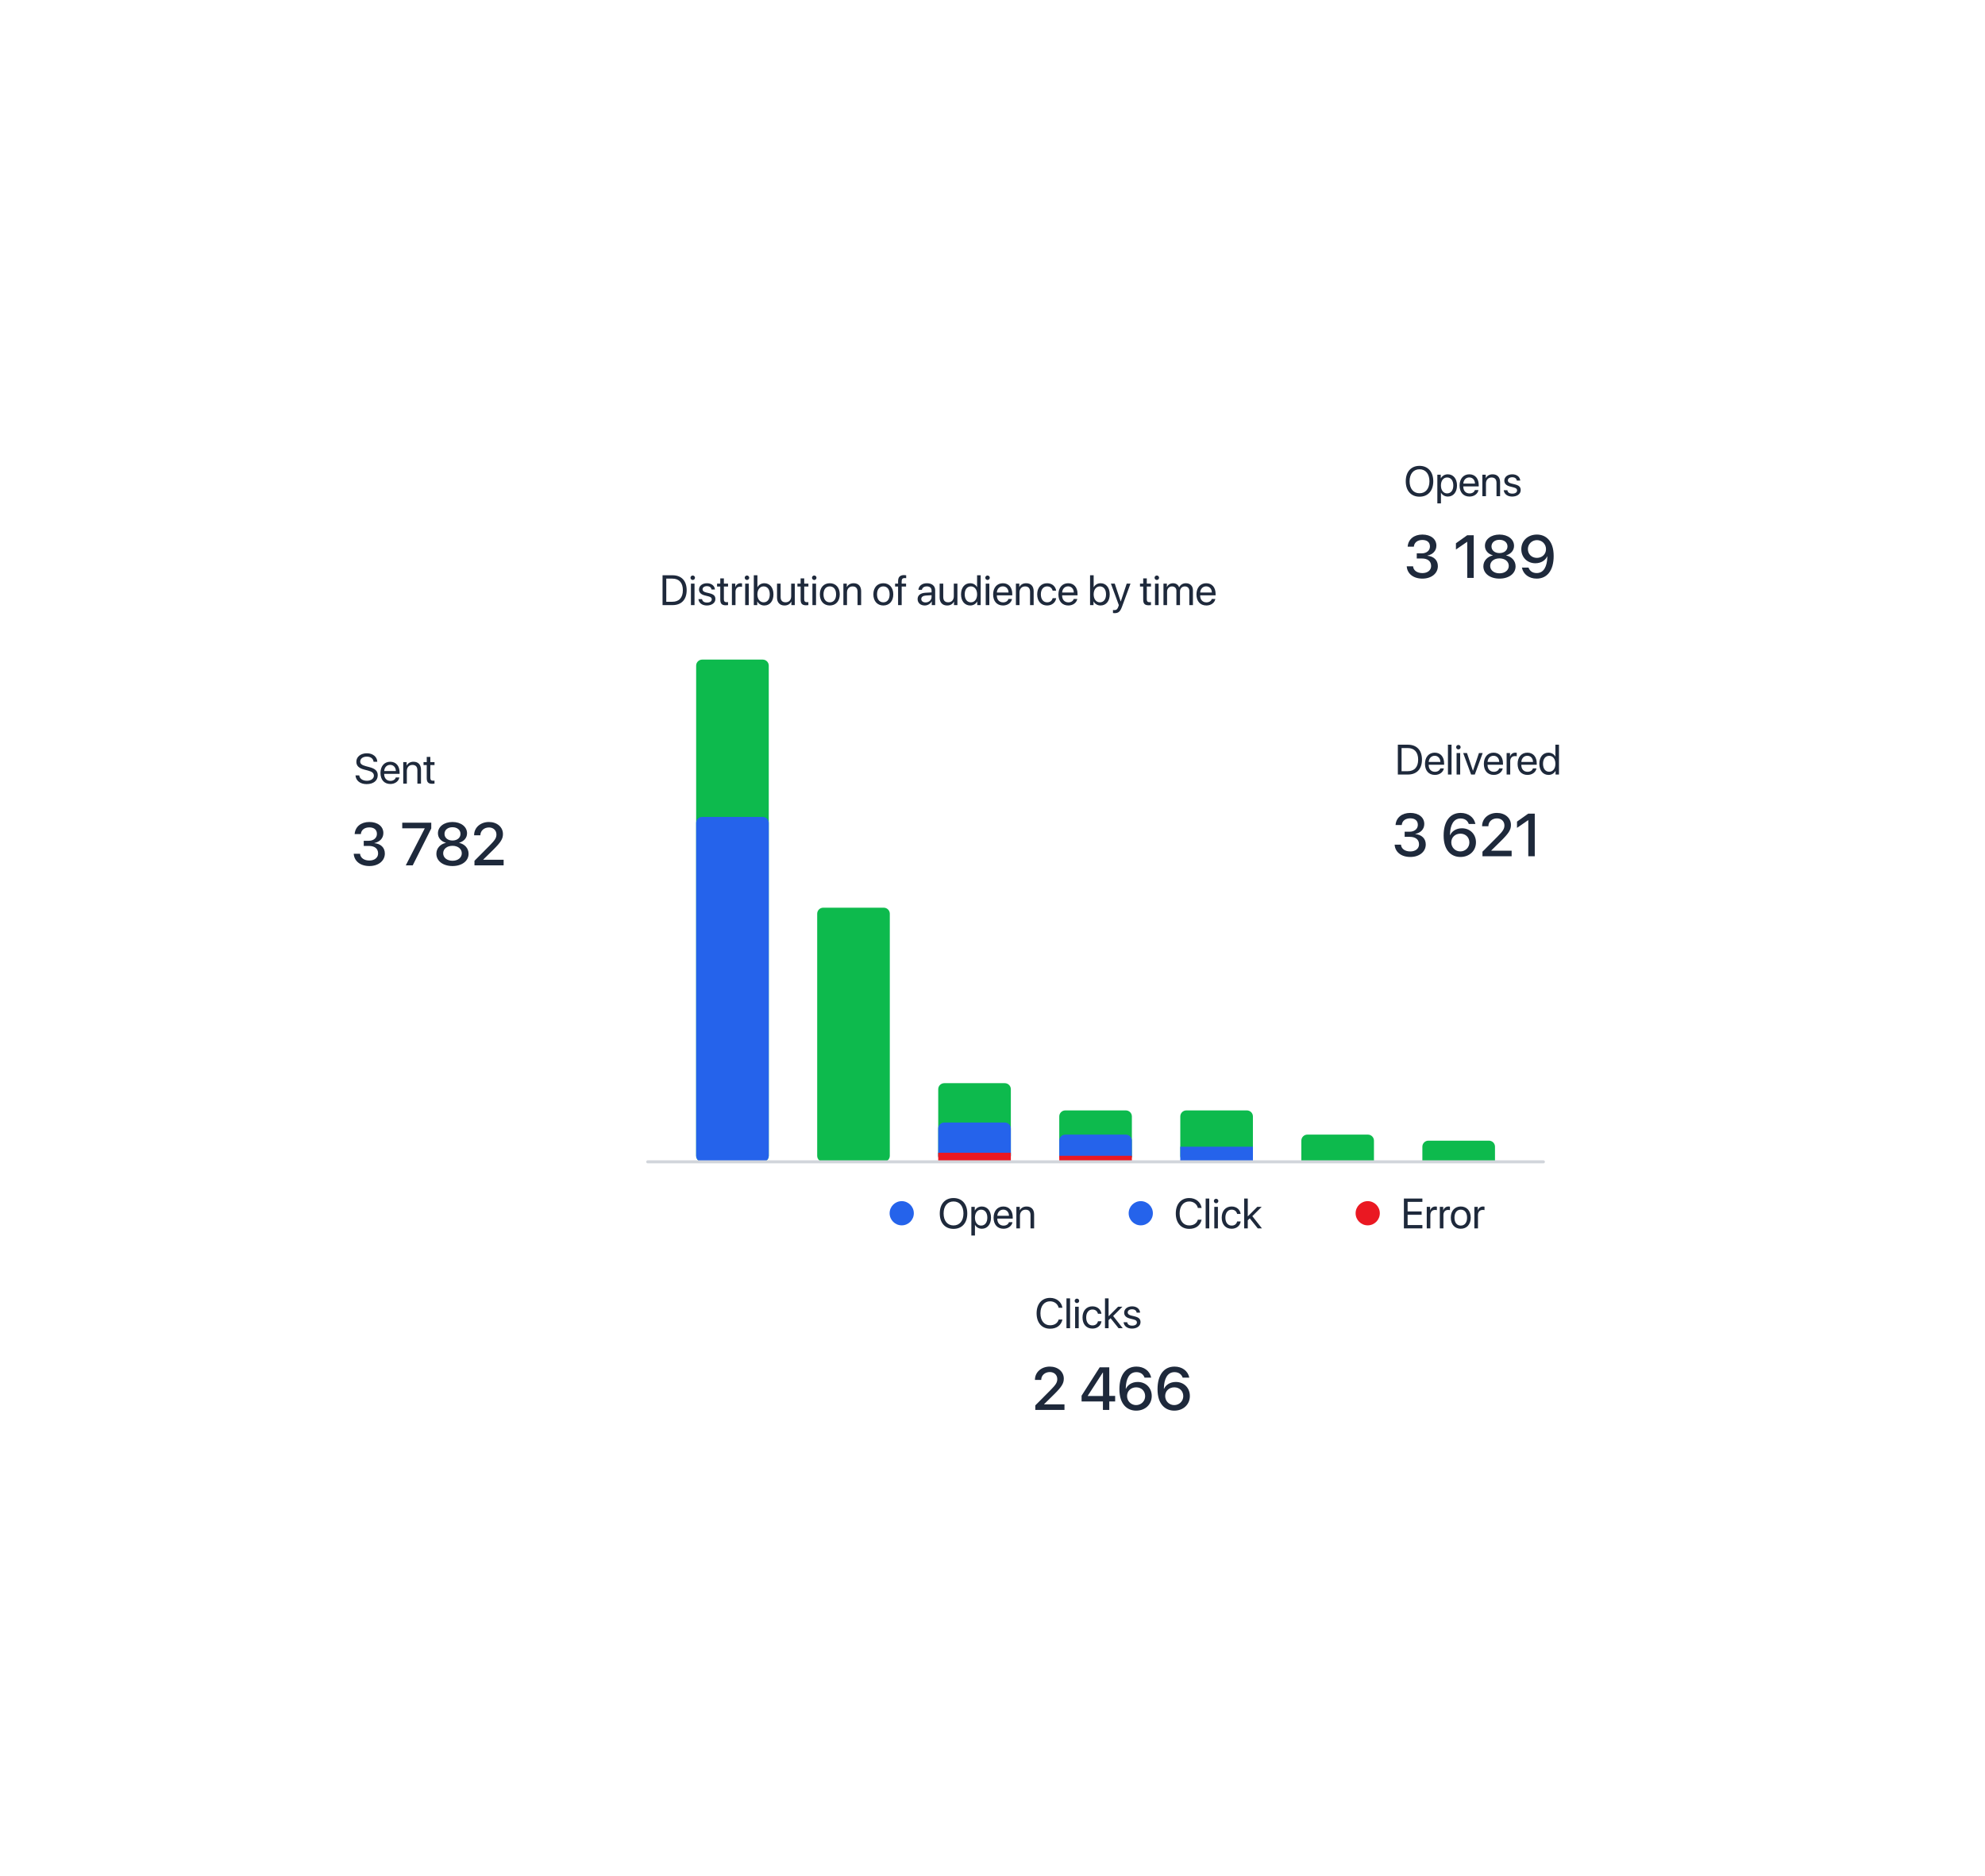 <svg width="656" height="620" viewBox="0 0 656 620" fill="none" xmlns="http://www.w3.org/2000/svg">
<g filter="url(#filter0_d_7852_28922)">
<path d="M190 186C190 174.954 198.954 166 210 166H515C526.046 166 535 174.954 535 186V412C535 423.046 526.046 432 515 432H210C198.954 432 190 423.046 190 412V186Z" fill="white"/>
</g>
<path d="M230.062 220.008C230.062 218.904 230.958 218.008 232.062 218.008H252.062C253.167 218.008 254.062 218.904 254.062 220.008V382.008C254.062 383.113 253.167 384.008 252.062 384.008H232.062C230.958 384.008 230.062 383.113 230.062 382.008V220.008Z" fill="#0DBA4D"/>
<path d="M230.062 272.008C230.062 270.904 230.958 270.008 232.062 270.008H252.062C253.167 270.008 254.062 270.904 254.062 272.008V382.008C254.062 383.113 253.167 384.008 252.062 384.008H232.062C230.958 384.008 230.062 383.113 230.062 382.008V272.008Z" fill="#2563EB"/>
<path d="M270.062 302.008C270.062 300.904 270.958 300.008 272.062 300.008H292.062C293.167 300.008 294.062 300.904 294.062 302.008V382.008C294.062 383.113 293.167 384.008 292.062 384.008H272.062C270.958 384.008 270.062 383.113 270.062 382.008V302.008Z" fill="#0DBA4D"/>
<path d="M310.062 360.008C310.062 358.904 310.958 358.008 312.062 358.008H332.062C333.167 358.008 334.062 358.904 334.062 360.008V382.008C334.062 383.113 333.167 384.008 332.062 384.008H312.062C310.958 384.008 310.062 383.113 310.062 382.008V360.008Z" fill="#0DBA4D"/>
<path d="M310.062 373.008C310.062 371.904 310.958 371.008 312.062 371.008H332.062C333.167 371.008 334.062 371.904 334.062 373.008V382.008C334.062 383.113 333.167 384.008 332.062 384.008H312.062C310.958 384.008 310.062 383.113 310.062 382.008V373.008Z" fill="#2563EB"/>
<path d="M310.062 381.008H334.062V384.008H310.062V381.008Z" fill="#EA1822"/>
<path d="M350.062 369.008C350.062 367.904 350.958 367.008 352.062 367.008H372.062C373.167 367.008 374.062 367.904 374.062 369.008V382.008C374.062 383.113 373.167 384.008 372.062 384.008H352.062C350.958 384.008 350.062 383.113 350.062 382.008V369.008Z" fill="#0DBA4D"/>
<path d="M350.062 377.008C350.062 375.904 350.958 375.008 352.062 375.008H372.062C373.167 375.008 374.062 375.904 374.062 377.008V382.008C374.062 383.113 373.167 384.008 372.062 384.008H352.062C350.958 384.008 350.062 383.113 350.062 382.008V377.008Z" fill="#2563EB"/>
<path d="M350.062 384.008H374.062V382.008H350.062V384.008Z" fill="#EA1822"/>
<path d="M390.062 369.008C390.062 367.904 390.958 367.008 392.062 367.008H412.062C413.167 367.008 414.062 367.904 414.062 369.008V382.008C414.062 383.113 413.167 384.008 412.062 384.008H392.062C390.958 384.008 390.062 383.113 390.062 382.008V369.008Z" fill="#0DBA4D"/>
<path d="M390.062 379.008H414.062V384.008H390.062V379.008Z" fill="#2563EB"/>
<path d="M430.062 377.008C430.062 375.904 430.958 375.008 432.062 375.008H452.062C453.167 375.008 454.062 375.904 454.062 377.008V384.008H430.062V377.008Z" fill="#0DBA4D"/>
<path d="M470.062 379.008C470.062 377.904 470.958 377.008 472.062 377.008H492.062C493.167 377.008 494.062 377.904 494.062 379.008V384.008H470.062V379.008Z" fill="#0DBA4D"/>
<path fill-rule="evenodd" clip-rule="evenodd" d="M213.562 384.008C213.562 383.732 213.786 383.508 214.062 383.508H510.062C510.339 383.508 510.562 383.732 510.562 384.008C510.562 384.284 510.339 384.508 510.062 384.508H214.062C213.786 384.508 213.562 384.284 213.562 384.008Z" fill="#D1D5DB"/>
<path d="M218.957 190.136H222.272C225.198 190.136 226.928 191.961 226.928 195.064C226.928 198.175 225.205 200 222.272 200H218.957V190.136ZM220.188 191.243V198.893H222.19C224.426 198.893 225.67 197.525 225.67 195.078C225.67 192.61 224.433 191.243 222.19 191.243H220.188ZM228.336 200V192.891H229.525V200H228.336ZM228.931 191.694C228.527 191.694 228.192 191.359 228.192 190.956C228.192 190.546 228.527 190.218 228.931 190.218C229.341 190.218 229.676 190.546 229.676 190.956C229.676 191.359 229.341 191.694 228.931 191.694ZM231.009 194.853C231.009 193.636 232.096 192.768 233.661 192.768C235.131 192.768 236.211 193.643 236.266 194.846H235.131C235.049 194.162 234.495 193.738 233.62 193.738C232.752 193.738 232.178 194.169 232.178 194.791C232.178 195.283 232.554 195.611 233.36 195.816L234.461 196.083C235.896 196.445 236.416 196.965 236.416 198.011C236.416 199.248 235.247 200.123 233.586 200.123C232.027 200.123 230.94 199.275 230.817 198.018H232.007C232.137 198.756 232.697 199.152 233.661 199.152C234.625 199.152 235.22 198.742 235.22 198.1C235.22 197.594 234.926 197.32 234.126 197.108L232.875 196.787C231.624 196.466 231.009 195.823 231.009 194.853ZM238.036 191.175H239.226V192.891H240.606V193.868H239.226V198.093C239.226 198.742 239.499 199.036 240.107 199.036C240.244 199.036 240.518 199.016 240.6 199.002V200C240.456 200.034 240.128 200.055 239.848 200.055C238.542 200.055 238.036 199.521 238.036 198.154V193.868H236.977V192.891H238.036V191.175ZM241.878 200V192.891H242.999V194.053H243.026C243.259 193.267 243.915 192.768 244.749 192.768C244.954 192.768 245.132 192.802 245.228 192.815V193.971C245.132 193.937 244.879 193.902 244.592 193.902C243.669 193.902 243.067 194.565 243.067 195.57V200H241.878ZM246.26 200V192.891H247.449V200H246.26ZM246.854 191.694C246.451 191.694 246.116 191.359 246.116 190.956C246.116 190.546 246.451 190.218 246.854 190.218C247.265 190.218 247.6 190.546 247.6 190.956C247.6 191.359 247.265 191.694 246.854 191.694ZM252.59 200.123C251.551 200.123 250.737 199.617 250.279 198.797H250.252V200H249.117V190.136H250.307V194.08H250.334C250.778 193.267 251.605 192.768 252.61 192.768C254.401 192.768 255.611 194.217 255.611 196.445C255.611 198.681 254.408 200.123 252.59 200.123ZM252.357 193.813C251.154 193.813 250.3 194.866 250.3 196.445C250.3 198.031 251.154 199.077 252.357 199.077C253.615 199.077 254.395 198.072 254.395 196.445C254.395 194.832 253.615 193.813 252.357 193.813ZM262.659 192.891V200H261.531V198.845H261.504C261.08 199.665 260.342 200.123 259.248 200.123C257.696 200.123 256.787 199.118 256.787 197.505V192.891H257.977V197.293C257.977 198.448 258.517 199.07 259.617 199.07C260.772 199.07 261.47 198.277 261.47 197.067V192.891H262.659ZM264.587 191.175H265.776V192.891H267.157V193.868H265.776V198.093C265.776 198.742 266.05 199.036 266.658 199.036C266.795 199.036 267.068 199.016 267.15 199.002V200C267.007 200.034 266.679 200.055 266.398 200.055C265.093 200.055 264.587 199.521 264.587 198.154V193.868H263.527V192.891H264.587V191.175ZM268.49 200V192.891H269.68V200H268.49ZM269.085 191.694C268.682 191.694 268.347 191.359 268.347 190.956C268.347 190.546 268.682 190.218 269.085 190.218C269.495 190.218 269.83 190.546 269.83 190.956C269.83 191.359 269.495 191.694 269.085 191.694ZM274.232 200.123C272.264 200.123 270.938 198.708 270.938 196.445C270.938 194.176 272.264 192.768 274.232 192.768C276.194 192.768 277.521 194.176 277.521 196.445C277.521 198.708 276.194 200.123 274.232 200.123ZM274.232 199.077C275.49 199.077 276.311 198.12 276.311 196.445C276.311 194.771 275.49 193.813 274.232 193.813C272.975 193.813 272.147 194.771 272.147 196.445C272.147 198.12 272.975 199.077 274.232 199.077ZM278.724 200V192.891H279.845V194.025H279.872C280.269 193.26 281.027 192.768 282.128 192.768C283.687 192.768 284.589 193.772 284.589 195.386V200H283.399V195.598C283.399 194.449 282.859 193.82 281.766 193.82C280.645 193.82 279.913 194.613 279.913 195.816V200H278.724ZM291.924 200.123C289.955 200.123 288.629 198.708 288.629 196.445C288.629 194.176 289.955 192.768 291.924 192.768C293.886 192.768 295.212 194.176 295.212 196.445C295.212 198.708 293.886 200.123 291.924 200.123ZM291.924 199.077C293.182 199.077 294.002 198.12 294.002 196.445C294.002 194.771 293.182 193.813 291.924 193.813C290.666 193.813 289.839 194.771 289.839 196.445C289.839 198.12 290.666 199.077 291.924 199.077ZM296.798 200V193.868H295.807V192.891H296.798V192.098C296.798 190.73 297.434 190.081 298.746 190.081C299.013 190.081 299.3 190.108 299.471 190.136V191.1C299.327 191.079 299.129 191.059 298.931 191.059C298.288 191.059 297.98 191.4 297.98 192.104V192.891H299.437V193.868H297.987V200H296.798ZM305.883 199.111C307.004 199.111 307.865 198.325 307.865 197.3V196.719L305.965 196.835C305.008 196.896 304.461 197.32 304.461 197.99C304.461 198.667 305.028 199.111 305.883 199.111ZM305.616 200.123C304.201 200.123 303.251 199.269 303.251 197.99C303.251 196.773 304.188 196.008 305.828 195.912L307.865 195.796V195.201C307.865 194.333 307.291 193.813 306.307 193.813C305.391 193.813 304.816 194.244 304.666 194.941H303.518C303.6 193.711 304.652 192.768 306.334 192.768C308.002 192.768 309.055 193.67 309.055 195.085V200H307.927V198.776H307.899C307.476 199.59 306.573 200.123 305.616 200.123ZM316.403 192.891V200H315.275V198.845H315.248C314.824 199.665 314.086 200.123 312.992 200.123C311.44 200.123 310.531 199.118 310.531 197.505V192.891H311.721V197.293C311.721 198.448 312.261 199.07 313.361 199.07C314.517 199.07 315.214 198.277 315.214 197.067V192.891H316.403ZM320.642 200.123C318.83 200.123 317.6 198.674 317.6 196.445C317.6 194.217 318.823 192.768 320.614 192.768C321.633 192.768 322.453 193.267 322.877 194.046H322.904V190.136H324.094V200H322.959V198.797H322.938C322.48 199.617 321.667 200.123 320.642 200.123ZM320.867 193.813C319.609 193.813 318.816 194.839 318.816 196.445C318.816 198.059 319.609 199.077 320.867 199.077C322.091 199.077 322.911 198.038 322.911 196.445C322.911 194.859 322.091 193.813 320.867 193.813ZM325.762 200V192.891H326.951V200H325.762ZM326.356 191.694C325.953 191.694 325.618 191.359 325.618 190.956C325.618 190.546 325.953 190.218 326.356 190.218C326.767 190.218 327.102 190.546 327.102 190.956C327.102 191.359 326.767 191.694 326.356 191.694ZM331.408 193.8C330.294 193.8 329.515 194.654 329.439 195.837H333.302C333.274 194.647 332.529 193.8 331.408 193.8ZM333.274 197.963H334.443C334.238 199.207 333.035 200.123 331.483 200.123C329.446 200.123 328.209 198.708 328.209 196.473C328.209 194.265 329.467 192.768 331.429 192.768C333.35 192.768 334.532 194.162 334.532 196.315V196.767H329.433V196.835C329.433 198.195 330.232 199.091 331.511 199.091C332.413 199.091 333.076 198.633 333.274 197.963ZM335.735 200V192.891H336.856V194.025H336.884C337.28 193.26 338.039 192.768 339.14 192.768C340.698 192.768 341.601 193.772 341.601 195.386V200H340.411V195.598C340.411 194.449 339.871 193.82 338.777 193.82C337.656 193.82 336.925 194.613 336.925 195.816V200H335.735ZM349.024 195.222H347.862C347.691 194.449 347.09 193.813 346.044 193.813C344.813 193.813 343.979 194.832 343.979 196.445C343.979 198.1 344.827 199.077 346.058 199.077C347.028 199.077 347.664 198.564 347.869 197.71H349.038C348.854 199.125 347.664 200.123 346.051 200.123C344.082 200.123 342.77 198.735 342.77 196.445C342.77 194.203 344.075 192.768 346.037 192.768C347.814 192.768 348.874 193.943 349.024 195.222ZM352.982 193.8C351.868 193.8 351.089 194.654 351.014 195.837H354.876C354.849 194.647 354.104 193.8 352.982 193.8ZM354.849 197.963H356.018C355.812 199.207 354.609 200.123 353.058 200.123C351.021 200.123 349.783 198.708 349.783 196.473C349.783 194.265 351.041 192.768 353.003 192.768C354.924 192.768 356.106 194.162 356.106 196.315V196.767H351.007V196.835C351.007 198.195 351.807 199.091 353.085 199.091C353.987 199.091 354.65 198.633 354.849 197.963ZM363.715 200.123C362.676 200.123 361.862 199.617 361.404 198.797H361.377V200H360.242V190.136H361.432V194.08H361.459C361.903 193.267 362.73 192.768 363.735 192.768C365.526 192.768 366.736 194.217 366.736 196.445C366.736 198.681 365.533 200.123 363.715 200.123ZM363.482 193.813C362.279 193.813 361.425 194.866 361.425 196.445C361.425 198.031 362.279 199.077 363.482 199.077C364.74 199.077 365.52 198.072 365.52 196.445C365.52 194.832 364.74 193.813 363.482 193.813ZM368.329 202.659C368.186 202.659 367.946 202.646 367.816 202.618V201.62C367.946 201.647 368.131 201.654 368.281 201.654C368.944 201.654 369.313 201.333 369.587 200.506L369.751 200.007L367.126 192.891H368.397L370.366 198.811H370.387L372.355 192.891H373.606L370.811 200.499C370.202 202.16 369.614 202.659 368.329 202.659ZM377.804 191.175H378.993V192.891H380.374V193.868H378.993V198.093C378.993 198.742 379.267 199.036 379.875 199.036C380.012 199.036 380.285 199.016 380.367 199.002V200C380.224 200.034 379.896 200.055 379.615 200.055C378.31 200.055 377.804 199.521 377.804 198.154V193.868H376.744V192.891H377.804V191.175ZM381.707 200V192.891H382.896V200H381.707ZM382.302 191.694C381.898 191.694 381.563 191.359 381.563 190.956C381.563 190.546 381.898 190.218 382.302 190.218C382.712 190.218 383.047 190.546 383.047 190.956C383.047 191.359 382.712 191.694 382.302 191.694ZM384.503 200V192.891H385.624V194.025H385.651C385.986 193.273 386.711 192.768 387.668 192.768C388.639 192.768 389.356 193.26 389.664 194.121H389.691C390.088 193.273 390.922 192.768 391.92 192.768C393.328 192.768 394.237 193.684 394.237 195.092V200H393.048V195.365C393.048 194.395 392.508 193.82 391.571 193.82C390.628 193.82 389.965 194.518 389.965 195.481V200H388.775V195.235C388.775 194.381 388.201 193.82 387.319 193.82C386.376 193.82 385.692 194.559 385.692 195.543V200H384.503ZM398.605 193.8C397.491 193.8 396.712 194.654 396.637 195.837H400.499C400.472 194.647 399.727 193.8 398.605 193.8ZM400.472 197.963H401.641C401.436 199.207 400.232 200.123 398.681 200.123C396.644 200.123 395.406 198.708 395.406 196.473C395.406 194.265 396.664 192.768 398.626 192.768C400.547 192.768 401.729 194.162 401.729 196.315V196.767H396.63V196.835C396.63 198.195 397.43 199.091 398.708 199.091C399.61 199.091 400.273 198.633 400.472 197.963Z" fill="#1E293B"/>
<g filter="url(#filter1_d_7852_28922)">
<path d="M100 244C100 237.373 105.373 232 112 232H204C210.627 232 216 237.373 216 244V290C216 296.627 210.627 302 204 302H112C105.373 302 100 296.627 100 290V244Z" fill="white"/>
</g>
<path d="M117.485 256.286H118.723C118.839 257.353 119.851 258.057 121.259 258.057C122.592 258.057 123.562 257.353 123.562 256.382C123.562 255.548 122.981 255.035 121.655 254.693L120.391 254.365C118.572 253.9 117.766 253.101 117.766 251.761C117.766 250.12 119.201 248.972 121.252 248.972C123.214 248.972 124.636 250.134 124.69 251.788H123.46C123.351 250.729 122.496 250.079 121.211 250.079C119.933 250.079 119.044 250.742 119.044 251.706C119.044 252.451 119.591 252.896 120.931 253.244L121.963 253.518C124.007 254.03 124.834 254.816 124.834 256.231C124.834 258.036 123.412 259.164 121.143 259.164C119.051 259.164 117.602 258.029 117.485 256.286ZM128.936 252.8C127.821 252.8 127.042 253.654 126.967 254.837H130.829C130.802 253.647 130.057 252.8 128.936 252.8ZM130.802 256.963H131.971C131.766 258.207 130.562 259.123 129.011 259.123C126.974 259.123 125.736 257.708 125.736 255.473C125.736 253.265 126.994 251.768 128.956 251.768C130.877 251.768 132.06 253.162 132.06 255.315V255.767H126.96V255.835C126.96 257.195 127.76 258.091 129.038 258.091C129.94 258.091 130.604 257.633 130.802 256.963ZM133.263 259V251.891H134.384V253.025H134.411C134.808 252.26 135.566 251.768 136.667 251.768C138.226 251.768 139.128 252.772 139.128 254.386V259H137.938V254.598C137.938 253.449 137.398 252.82 136.305 252.82C135.184 252.82 134.452 253.613 134.452 254.816V259H133.263ZM141.028 250.175H142.218V251.891H143.599V252.868H142.218V257.093C142.218 257.742 142.491 258.036 143.1 258.036C143.236 258.036 143.51 258.016 143.592 258.002V259C143.448 259.034 143.12 259.055 142.84 259.055C141.534 259.055 141.028 258.521 141.028 257.154V252.868H139.969V251.891H141.028V250.175Z" fill="#1E293B"/>
<path d="M122.074 286.243C125.062 286.243 127.182 284.524 127.182 282.112V282.092C127.182 280.12 125.795 278.87 123.725 278.684V278.635C125.443 278.274 126.693 277.102 126.693 275.354V275.334C126.693 273.167 124.857 271.682 122.055 271.682C119.301 271.682 117.426 273.235 117.211 275.588L117.201 275.686H119.252L119.262 275.598C119.398 274.29 120.492 273.469 122.055 273.469C123.646 273.469 124.564 274.26 124.564 275.618V275.637C124.564 276.946 123.471 277.893 121.859 277.893H120.209V279.592H121.918C123.803 279.592 124.955 280.481 124.955 282.073V282.092C124.955 283.459 123.793 284.417 122.074 284.417C120.326 284.417 119.145 283.538 119.008 282.288L118.998 282.18H116.898L116.908 282.307C117.104 284.602 119.066 286.243 122.074 286.243Z" fill="#1E293B"/>
<path d="M134.105 286.008H136.4L142.523 273.811V271.917H132.934V273.762H140.365V273.811L134.105 286.008Z" fill="#1E293B"/>
<path d="M149.535 286.243C152.66 286.243 154.857 284.573 154.857 282.19V282.17C154.857 280.393 153.588 278.987 151.752 278.586V278.538C153.324 278.088 154.35 276.917 154.35 275.422V275.403C154.35 273.254 152.338 271.682 149.535 271.682C146.732 271.682 144.73 273.254 144.73 275.403V275.422C144.73 276.917 145.756 278.088 147.328 278.538V278.586C145.492 278.987 144.213 280.393 144.213 282.17V282.19C144.213 284.573 146.42 286.243 149.535 286.243ZM149.535 277.805C147.973 277.805 146.898 276.897 146.898 275.618V275.598C146.898 274.309 147.973 273.411 149.535 273.411C151.098 273.411 152.182 274.309 152.182 275.598V275.618C152.182 276.897 151.107 277.805 149.535 277.805ZM149.535 284.495C147.738 284.495 146.459 283.469 146.459 282.043V282.024C146.459 280.588 147.729 279.553 149.535 279.553C151.342 279.553 152.611 280.588 152.611 282.024V282.043C152.611 283.469 151.332 284.495 149.535 284.495Z" fill="#1E293B"/>
<path d="M156.801 286.008H166.439V284.163H159.73V284.075L162.934 280.93C165.463 278.43 166.215 277.288 166.215 275.676V275.657C166.215 273.381 164.281 271.682 161.576 271.682C158.822 271.682 156.684 273.508 156.684 276.028V276.086H158.754V276.028C158.773 274.602 159.955 273.489 161.605 273.489C163.031 273.489 164.047 274.446 164.057 275.784V275.803C164.057 276.897 163.637 277.639 161.762 279.514L156.801 284.504V286.008Z" fill="#1E293B"/>
<g filter="url(#filter2_d_7852_28922)">
<path d="M444 241C444 234.373 449.373 229 456 229H544C550.627 229 556 234.373 556 241V287C556 293.627 550.627 299 544 299H456C449.373 299 444 293.627 444 287V241Z" fill="white"/>
</g>
<path d="M461.957 246.136H465.272C468.198 246.136 469.928 247.961 469.928 251.064C469.928 254.175 468.205 256 465.272 256H461.957V246.136ZM463.188 247.243V254.893H465.19C467.426 254.893 468.67 253.525 468.67 251.078C468.67 248.61 467.433 247.243 465.19 247.243H463.188ZM474.125 249.8C473.011 249.8 472.231 250.654 472.156 251.837H476.019C475.991 250.647 475.246 249.8 474.125 249.8ZM475.991 253.963H477.16C476.955 255.207 475.752 256.123 474.2 256.123C472.163 256.123 470.926 254.708 470.926 252.473C470.926 250.265 472.184 248.768 474.146 248.768C476.066 248.768 477.249 250.162 477.249 252.315V252.767H472.149V252.835C472.149 254.195 472.949 255.091 474.228 255.091C475.13 255.091 475.793 254.633 475.991 253.963ZM478.514 256V246.136H479.703V256H478.514ZM481.371 256V248.891H482.561V256H481.371ZM481.966 247.694C481.562 247.694 481.228 247.359 481.228 246.956C481.228 246.546 481.562 246.218 481.966 246.218C482.376 246.218 482.711 246.546 482.711 246.956C482.711 247.359 482.376 247.694 481.966 247.694ZM489.998 248.891L487.387 256H486.17L483.552 248.891H484.803L486.765 254.735H486.792L488.761 248.891H489.998ZM493.58 249.8C492.466 249.8 491.687 250.654 491.611 251.837H495.474C495.446 250.647 494.701 249.8 493.58 249.8ZM495.446 253.963H496.615C496.41 255.207 495.207 256.123 493.655 256.123C491.618 256.123 490.381 254.708 490.381 252.473C490.381 250.265 491.639 248.768 493.601 248.768C495.521 248.768 496.704 250.162 496.704 252.315V252.767H491.604V252.835C491.604 254.195 492.404 255.091 493.683 255.091C494.585 255.091 495.248 254.633 495.446 253.963ZM497.907 256V248.891H499.028V250.053H499.056C499.288 249.267 499.944 248.768 500.778 248.768C500.983 248.768 501.161 248.802 501.257 248.815V249.971C501.161 249.937 500.908 249.902 500.621 249.902C499.698 249.902 499.097 250.565 499.097 251.57V256H497.907ZM504.736 249.8C503.622 249.8 502.843 250.654 502.768 251.837H506.63C506.603 250.647 505.857 249.8 504.736 249.8ZM506.603 253.963H507.771C507.566 255.207 506.363 256.123 504.812 256.123C502.774 256.123 501.537 254.708 501.537 252.473C501.537 250.265 502.795 248.768 504.757 248.768C506.678 248.768 507.86 250.162 507.86 252.315V252.767H502.761V252.835C502.761 254.195 503.561 255.091 504.839 255.091C505.741 255.091 506.404 254.633 506.603 253.963ZM511.757 256.123C509.945 256.123 508.715 254.674 508.715 252.445C508.715 250.217 509.938 248.768 511.729 248.768C512.748 248.768 513.568 249.267 513.992 250.046H514.02V246.136H515.209V256H514.074V254.797H514.054C513.596 255.617 512.782 256.123 511.757 256.123ZM511.982 249.813C510.725 249.813 509.932 250.839 509.932 252.445C509.932 254.059 510.725 255.077 511.982 255.077C513.206 255.077 514.026 254.038 514.026 252.445C514.026 250.859 513.206 249.813 511.982 249.813Z" fill="#1E293B"/>
<path d="M466.074 283.243C469.062 283.243 471.182 281.524 471.182 279.112V279.092C471.182 277.12 469.795 275.87 467.725 275.684V275.635C469.443 275.274 470.693 274.102 470.693 272.354V272.334C470.693 270.167 468.857 268.682 466.055 268.682C463.301 268.682 461.426 270.235 461.211 272.588L461.201 272.686H463.252L463.262 272.598C463.398 271.29 464.492 270.469 466.055 270.469C467.646 270.469 468.564 271.26 468.564 272.618V272.637C468.564 273.946 467.471 274.893 465.859 274.893H464.209V276.592H465.918C467.803 276.592 468.955 277.481 468.955 279.073V279.092C468.955 280.459 467.793 281.417 466.074 281.417C464.326 281.417 463.145 280.538 463.008 279.288L462.998 279.18H460.898L460.908 279.307C461.104 281.602 463.066 283.243 466.074 283.243Z" fill="#1E293B"/>
<path d="M482.627 283.243C485.596 283.243 487.773 281.221 487.773 278.409V278.389C487.773 275.723 485.83 273.76 483.135 273.76C481.221 273.76 479.795 274.756 479.238 276.026H479.189C479.189 275.899 479.189 275.772 479.199 275.645C479.287 272.852 480.273 270.518 482.695 270.518C484.043 270.518 484.961 271.182 485.361 272.237L485.391 272.334H487.588L487.559 272.217C487.109 270.118 485.225 268.682 482.715 268.682C479.189 268.682 477.09 271.456 477.09 276.153V276.172C477.09 281.241 479.746 283.243 482.627 283.243ZM479.619 278.418V278.409C479.619 276.739 480.918 275.538 482.627 275.538C484.346 275.538 485.596 276.749 485.596 278.448V278.467C485.596 280.108 484.268 281.407 482.598 281.407C480.928 281.407 479.619 280.088 479.619 278.418Z" fill="#1E293B"/>
<path d="M489.922 283.008H499.561V281.163H492.852V281.075L496.055 277.93C498.584 275.43 499.336 274.288 499.336 272.676V272.657C499.336 270.381 497.402 268.682 494.697 268.682C491.943 268.682 489.805 270.508 489.805 273.028V273.086H491.875V273.028C491.895 271.602 493.076 270.489 494.727 270.489C496.152 270.489 497.168 271.446 497.178 272.784V272.803C497.178 273.897 496.758 274.639 494.883 276.514L489.922 281.504V283.008Z" fill="#1E293B"/>
<path d="M505.068 283.008H507.207V268.917H505.049L501.338 271.553V273.624L505.02 271.084H505.068V283.008Z" fill="#1E293B"/>
<g filter="url(#filter3_d_7852_28922)">
<path d="M448 149C448 142.373 453.373 137 460 137H536C542.627 137 548 142.373 548 149V195C548 201.627 542.627 207 536 207H460C453.373 207 448 201.627 448 195V149Z" fill="white"/>
</g>
<path d="M470.074 191.243C473.062 191.243 475.182 189.524 475.182 187.112V187.092C475.182 185.12 473.795 183.87 471.725 183.684V183.635C473.443 183.274 474.693 182.102 474.693 180.354V180.334C474.693 178.167 472.857 176.682 470.055 176.682C467.301 176.682 465.426 178.235 465.211 180.588L465.201 180.686H467.252L467.262 180.598C467.398 179.29 468.492 178.469 470.055 178.469C471.646 178.469 472.564 179.26 472.564 180.618V180.637C472.564 181.946 471.471 182.893 469.859 182.893H468.209V184.592H469.918C471.803 184.592 472.955 185.481 472.955 187.073V187.092C472.955 188.459 471.793 189.417 470.074 189.417C468.326 189.417 467.145 188.538 467.008 187.288L466.998 187.18H464.898L464.908 187.307C465.104 189.602 467.066 191.243 470.074 191.243Z" fill="#1E293B"/>
<path d="M484.889 191.008H487.027V176.917H484.869L481.158 179.553V181.624L484.84 179.084H484.889V191.008Z" fill="#1E293B"/>
<path d="M495.543 191.243C498.668 191.243 500.865 189.573 500.865 187.19V187.17C500.865 185.393 499.596 183.987 497.76 183.586V183.538C499.332 183.088 500.357 181.917 500.357 180.422V180.403C500.357 178.254 498.346 176.682 495.543 176.682C492.74 176.682 490.738 178.254 490.738 180.403V180.422C490.738 181.917 491.764 183.088 493.336 183.538V183.586C491.5 183.987 490.221 185.393 490.221 187.17V187.19C490.221 189.573 492.428 191.243 495.543 191.243ZM495.543 182.805C493.98 182.805 492.906 181.897 492.906 180.618V180.598C492.906 179.309 493.98 178.411 495.543 178.411C497.105 178.411 498.189 179.309 498.189 180.598V180.618C498.189 181.897 497.115 182.805 495.543 182.805ZM495.543 189.495C493.746 189.495 492.467 188.469 492.467 187.043V187.024C492.467 185.588 493.736 184.553 495.543 184.553C497.35 184.553 498.619 185.588 498.619 187.024V187.043C498.619 188.469 497.34 189.495 495.543 189.495Z" fill="#1E293B"/>
<path d="M507.916 176.682C504.938 176.682 502.76 178.704 502.76 181.516V181.536C502.76 184.202 504.713 186.165 507.408 186.165C509.322 186.165 510.748 185.168 511.305 183.899H511.354C511.354 184.026 511.354 184.153 511.344 184.28C511.256 187.073 510.27 189.407 507.848 189.407C506.5 189.407 505.582 188.743 505.182 187.688L505.143 187.59H502.955L502.984 187.708C503.434 189.807 505.318 191.243 507.828 191.243C511.354 191.243 513.453 188.469 513.453 183.772V183.752C513.453 178.684 510.797 176.682 507.916 176.682ZM507.906 184.387C506.197 184.387 504.938 183.176 504.938 181.477V181.458C504.938 179.817 506.275 178.518 507.936 178.518C509.615 178.518 510.924 179.836 510.924 181.506V181.516C510.924 183.186 509.625 184.387 507.906 184.387Z" fill="#1E293B"/>
<path d="M469.12 153.972C471.916 153.972 473.666 155.94 473.666 159.071C473.666 162.202 471.916 164.164 469.12 164.164C466.324 164.164 464.574 162.202 464.574 159.071C464.574 155.94 466.324 153.972 469.12 153.972ZM469.12 155.106C467.104 155.106 465.839 156.638 465.839 159.071C465.839 161.498 467.104 163.029 469.12 163.029C471.137 163.029 472.401 161.498 472.401 159.071C472.401 156.638 471.137 155.106 469.12 155.106ZM478.465 156.768C480.276 156.768 481.507 158.217 481.507 160.445C481.507 162.674 480.283 164.123 478.492 164.123C477.474 164.123 476.653 163.624 476.229 162.845H476.202V166.372H475.013V156.891H476.141V158.094H476.168C476.605 157.294 477.433 156.768 478.465 156.768ZM478.232 163.077C479.497 163.077 480.29 162.059 480.29 160.445C480.29 158.839 479.497 157.813 478.232 157.813C477.016 157.813 476.195 158.866 476.195 160.445C476.195 162.031 477.016 163.077 478.232 163.077ZM485.561 157.8C484.446 157.8 483.667 158.654 483.592 159.837H487.454C487.427 158.647 486.682 157.8 485.561 157.8ZM487.427 161.963H488.596C488.391 163.207 487.188 164.123 485.636 164.123C483.599 164.123 482.361 162.708 482.361 160.473C482.361 158.265 483.619 156.768 485.581 156.768C487.502 156.768 488.685 158.162 488.685 160.315V160.767H483.585V160.835C483.585 162.195 484.385 163.091 485.663 163.091C486.565 163.091 487.229 162.633 487.427 161.963ZM489.888 164V156.891H491.009V158.025H491.036C491.433 157.26 492.191 156.768 493.292 156.768C494.851 156.768 495.753 157.772 495.753 159.386V164H494.563V159.598C494.563 158.449 494.023 157.82 492.93 157.82C491.809 157.82 491.077 158.613 491.077 159.816V164H489.888ZM497.147 158.853C497.147 157.636 498.234 156.768 499.8 156.768C501.27 156.768 502.35 157.643 502.404 158.846H501.27C501.188 158.162 500.634 157.738 499.759 157.738C498.891 157.738 498.316 158.169 498.316 158.791C498.316 159.283 498.692 159.611 499.499 159.816L500.6 160.083C502.035 160.445 502.555 160.965 502.555 162.011C502.555 163.248 501.386 164.123 499.725 164.123C498.166 164.123 497.079 163.275 496.956 162.018H498.146C498.275 162.756 498.836 163.152 499.8 163.152C500.764 163.152 501.358 162.742 501.358 162.1C501.358 161.594 501.064 161.32 500.265 161.108L499.014 160.787C497.763 160.466 497.147 159.823 497.147 158.853Z" fill="#1E293B"/>
<g filter="url(#filter4_d_7852_28922)">
<path d="M325 424C325 417.373 330.373 412 337 412H413C419.627 412 425 417.373 425 424V470C425 476.627 419.627 482 413 482H337C330.373 482 325 476.627 325 470V424Z" fill="white"/>
</g>
<path d="M347.018 439.164C344.297 439.164 342.574 437.188 342.574 434.064C342.574 430.968 344.317 428.972 347.018 428.972C349.164 428.972 350.798 430.277 351.112 432.246H349.868C349.554 430.954 348.426 430.106 347.018 430.106C345.09 430.106 343.839 431.665 343.839 434.064C343.839 436.484 345.076 438.029 347.024 438.029C348.474 438.029 349.513 437.332 349.868 436.129H351.112C350.661 438.077 349.198 439.164 347.018 439.164ZM352.445 439V429.136H353.635V439H352.445ZM355.303 439V431.891H356.492V439H355.303ZM355.897 430.694C355.494 430.694 355.159 430.359 355.159 429.956C355.159 429.546 355.494 429.218 355.897 429.218C356.308 429.218 356.643 429.546 356.643 429.956C356.643 430.359 356.308 430.694 355.897 430.694ZM364.005 434.222H362.843C362.672 433.449 362.07 432.813 361.024 432.813C359.794 432.813 358.96 433.832 358.96 435.445C358.96 437.1 359.808 438.077 361.038 438.077C362.009 438.077 362.645 437.564 362.85 436.71H364.019C363.834 438.125 362.645 439.123 361.031 439.123C359.062 439.123 357.75 437.735 357.75 435.445C357.75 433.203 359.056 431.768 361.018 431.768C362.795 431.768 363.854 432.943 364.005 434.222ZM366.363 435.049L369.508 431.891H370.95L367.867 434.96L371.046 439H369.665L367.026 435.691L366.363 436.32V439H365.174V429.136H366.363V435.049ZM371.511 433.853C371.511 432.636 372.598 431.768 374.163 431.768C375.633 431.768 376.713 432.643 376.768 433.846H375.633C375.551 433.162 374.997 432.738 374.122 432.738C373.254 432.738 372.68 433.169 372.68 433.791C372.68 434.283 373.056 434.611 373.862 434.816L374.963 435.083C376.398 435.445 376.918 435.965 376.918 437.011C376.918 438.248 375.749 439.123 374.088 439.123C372.529 439.123 371.442 438.275 371.319 437.018H372.509C372.639 437.756 373.199 438.152 374.163 438.152C375.127 438.152 375.722 437.742 375.722 437.1C375.722 436.594 375.428 436.32 374.628 436.108L373.377 435.787C372.126 435.466 371.511 434.823 371.511 433.853Z" fill="#1E293B"/>
<path d="M393.018 406.164C390.297 406.164 388.574 404.188 388.574 401.064C388.574 397.968 390.317 395.972 393.018 395.972C395.164 395.972 396.798 397.277 397.112 399.246H395.868C395.554 397.954 394.426 397.106 393.018 397.106C391.09 397.106 389.839 398.665 389.839 401.064C389.839 403.484 391.076 405.029 393.024 405.029C394.474 405.029 395.513 404.332 395.868 403.129H397.112C396.661 405.077 395.198 406.164 393.018 406.164ZM398.445 406V396.136H399.635V406H398.445ZM401.303 406V398.891H402.492V406H401.303ZM401.897 397.694C401.494 397.694 401.159 397.359 401.159 396.956C401.159 396.546 401.494 396.218 401.897 396.218C402.308 396.218 402.643 396.546 402.643 396.956C402.643 397.359 402.308 397.694 401.897 397.694ZM410.005 401.222H408.843C408.672 400.449 408.07 399.813 407.024 399.813C405.794 399.813 404.96 400.832 404.96 402.445C404.96 404.1 405.808 405.077 407.038 405.077C408.009 405.077 408.645 404.564 408.85 403.71H410.019C409.834 405.125 408.645 406.123 407.031 406.123C405.062 406.123 403.75 404.735 403.75 402.445C403.75 400.203 405.056 398.768 407.018 398.768C408.795 398.768 409.854 399.943 410.005 401.222ZM412.363 402.049L415.508 398.891H416.95L413.867 401.96L417.046 406H415.665L413.026 402.691L412.363 403.32V406H411.174V396.136H412.363V402.049Z" fill="#1E293B"/>
<path d="M470.068 404.893V406H463.957V396.136H470.068V397.243H465.188V400.408H469.815V401.502H465.188V404.893H470.068ZM471.511 406V398.891H472.632V400.053H472.659C472.892 399.267 473.548 398.768 474.382 398.768C474.587 398.768 474.765 398.802 474.86 398.815V399.971C474.765 399.937 474.512 399.902 474.225 399.902C473.302 399.902 472.7 400.565 472.7 401.57V406H471.511ZM475.831 406V398.891H476.952V400.053H476.979C477.212 399.267 477.868 398.768 478.702 398.768C478.907 398.768 479.085 398.802 479.181 398.815V399.971C479.085 399.937 478.832 399.902 478.545 399.902C477.622 399.902 477.021 400.565 477.021 401.57V406H475.831ZM482.756 406.123C480.787 406.123 479.461 404.708 479.461 402.445C479.461 400.176 480.787 398.768 482.756 398.768C484.718 398.768 486.044 400.176 486.044 402.445C486.044 404.708 484.718 406.123 482.756 406.123ZM482.756 405.077C484.014 405.077 484.834 404.12 484.834 402.445C484.834 400.771 484.014 399.813 482.756 399.813C481.498 399.813 480.671 400.771 480.671 402.445C480.671 404.12 481.498 405.077 482.756 405.077ZM487.247 406V398.891H488.368V400.053H488.396C488.628 399.267 489.284 398.768 490.118 398.768C490.323 398.768 490.501 398.802 490.597 398.815V399.971C490.501 399.937 490.248 399.902 489.961 399.902C489.038 399.902 488.437 400.565 488.437 401.57V406H487.247Z" fill="#1E293B"/>
<path d="M456 401C456 403.209 454.209 405 452 405C449.791 405 448 403.209 448 401C448 398.791 449.791 397 452 397C454.209 397 456 398.791 456 401Z" fill="#EA1822"/>
<path d="M381 401C381 403.209 379.209 405 377 405C374.791 405 373 403.209 373 401C373 398.791 374.791 397 377 397C379.209 397 381 398.791 381 401Z" fill="#2563EB"/>
<path d="M302 401C302 403.209 300.209 405 298 405C295.791 405 294 403.209 294 401C294 398.791 295.791 397 298 397C300.209 397 302 398.791 302 401Z" fill="#2563EB"/>
<path d="M315.12 395.972C317.916 395.972 319.666 397.94 319.666 401.071C319.666 404.202 317.916 406.164 315.12 406.164C312.324 406.164 310.574 404.202 310.574 401.071C310.574 397.94 312.324 395.972 315.12 395.972ZM315.12 397.106C313.104 397.106 311.839 398.638 311.839 401.071C311.839 403.498 313.104 405.029 315.12 405.029C317.137 405.029 318.401 403.498 318.401 401.071C318.401 398.638 317.137 397.106 315.12 397.106ZM324.465 398.768C326.276 398.768 327.507 400.217 327.507 402.445C327.507 404.674 326.283 406.123 324.492 406.123C323.474 406.123 322.653 405.624 322.229 404.845H322.202V408.372H321.013V398.891H322.141V400.094H322.168C322.605 399.294 323.433 398.768 324.465 398.768ZM324.232 405.077C325.497 405.077 326.29 404.059 326.29 402.445C326.29 400.839 325.497 399.813 324.232 399.813C323.016 399.813 322.195 400.866 322.195 402.445C322.195 404.031 323.016 405.077 324.232 405.077ZM331.561 399.8C330.446 399.8 329.667 400.654 329.592 401.837H333.454C333.427 400.647 332.682 399.8 331.561 399.8ZM333.427 403.963H334.596C334.391 405.207 333.188 406.123 331.636 406.123C329.599 406.123 328.361 404.708 328.361 402.473C328.361 400.265 329.619 398.768 331.581 398.768C333.502 398.768 334.685 400.162 334.685 402.315V402.767H329.585V402.835C329.585 404.195 330.385 405.091 331.663 405.091C332.565 405.091 333.229 404.633 333.427 403.963ZM335.888 406V398.891H337.009V400.025H337.036C337.433 399.26 338.191 398.768 339.292 398.768C340.851 398.768 341.753 399.772 341.753 401.386V406H340.563V401.598C340.563 400.449 340.023 399.82 338.93 399.82C337.809 399.82 337.077 400.613 337.077 401.816V406H335.888Z" fill="#1E293B"/>
<path d="M342.148 466.008H351.787V464.163H345.078V464.075L348.281 460.93C350.811 458.43 351.562 457.288 351.562 455.676V455.657C351.562 453.381 349.629 451.682 346.924 451.682C344.17 451.682 342.031 453.508 342.031 456.028V456.086H344.102V456.028C344.121 454.602 345.303 453.489 346.953 453.489C348.379 453.489 349.395 454.446 349.404 455.784V455.803C349.404 456.897 348.984 457.639 347.109 459.514L342.148 464.504V466.008Z" fill="#1E293B"/>
<path d="M364.492 466.008H366.592V463.206H368.535V461.37H366.592V451.917H363.428L357.441 461.301V463.206H364.492V466.008ZM359.473 461.399V461.34L364.453 453.645H364.512V461.399H359.473Z" fill="#1E293B"/>
<path d="M375.479 466.243C378.447 466.243 380.625 464.221 380.625 461.409V461.389C380.625 458.723 378.682 456.76 375.986 456.76C374.072 456.76 372.646 457.756 372.09 459.026H372.041C372.041 458.899 372.041 458.772 372.051 458.645C372.139 455.852 373.125 453.518 375.547 453.518C376.895 453.518 377.812 454.182 378.213 455.237L378.242 455.334H380.439L380.41 455.217C379.961 453.118 378.076 451.682 375.566 451.682C372.041 451.682 369.941 454.456 369.941 459.153V459.172C369.941 464.241 372.598 466.243 375.479 466.243ZM372.471 461.418V461.409C372.471 459.739 373.77 458.538 375.479 458.538C377.197 458.538 378.447 459.749 378.447 461.448V461.467C378.447 463.108 377.119 464.407 375.449 464.407C373.779 464.407 372.471 463.088 372.471 461.418Z" fill="#1E293B"/>
<path d="M388.076 466.243C391.045 466.243 393.223 464.221 393.223 461.409V461.389C393.223 458.723 391.279 456.76 388.584 456.76C386.67 456.76 385.244 457.756 384.688 459.026H384.639C384.639 458.899 384.639 458.772 384.648 458.645C384.736 455.852 385.723 453.518 388.145 453.518C389.492 453.518 390.41 454.182 390.811 455.237L390.84 455.334H393.037L393.008 455.217C392.559 453.118 390.674 451.682 388.164 451.682C384.639 451.682 382.539 454.456 382.539 459.153V459.172C382.539 464.241 385.195 466.243 388.076 466.243ZM385.068 461.418V461.409C385.068 459.739 386.367 458.538 388.076 458.538C389.795 458.538 391.045 459.749 391.045 461.448V461.467C391.045 463.108 389.717 464.407 388.047 464.407C386.377 464.407 385.068 463.088 385.068 461.418Z" fill="#1E293B"/>
<defs>
<filter id="filter0_d_7852_28922" x="156" y="146" width="413" height="334" filterUnits="userSpaceOnUse" color-interpolation-filters="sRGB">
<feFlood flood-opacity="0" result="BackgroundImageFix"/>
<feColorMatrix in="SourceAlpha" type="matrix" values="0 0 0 0 0 0 0 0 0 0 0 0 0 0 0 0 0 0 127 0" result="hardAlpha"/>
<feOffset dy="14"/>
<feGaussianBlur stdDeviation="17"/>
<feComposite in2="hardAlpha" operator="out"/>
<feColorMatrix type="matrix" values="0 0 0 0 0.082 0 0 0 0 0.015 0 0 0 0 0.35 0 0 0 0.15 0"/>
<feBlend mode="normal" in2="BackgroundImageFix" result="effect1_dropShadow_7852_28922"/>
<feBlend mode="normal" in="SourceGraphic" in2="effect1_dropShadow_7852_28922" result="shape"/>
</filter>
<filter id="filter1_d_7852_28922" x="66" y="212" width="184" height="138" filterUnits="userSpaceOnUse" color-interpolation-filters="sRGB">
<feFlood flood-opacity="0" result="BackgroundImageFix"/>
<feColorMatrix in="SourceAlpha" type="matrix" values="0 0 0 0 0 0 0 0 0 0 0 0 0 0 0 0 0 0 127 0" result="hardAlpha"/>
<feOffset dy="14"/>
<feGaussianBlur stdDeviation="17"/>
<feComposite in2="hardAlpha" operator="out"/>
<feColorMatrix type="matrix" values="0 0 0 0 0.082 0 0 0 0 0.016 0 0 0 0 0.349 0 0 0 0.15 0"/>
<feBlend mode="normal" in2="BackgroundImageFix" result="effect1_dropShadow_7852_28922"/>
<feBlend mode="normal" in="SourceGraphic" in2="effect1_dropShadow_7852_28922" result="shape"/>
</filter>
<filter id="filter2_d_7852_28922" x="410" y="209" width="180" height="138" filterUnits="userSpaceOnUse" color-interpolation-filters="sRGB">
<feFlood flood-opacity="0" result="BackgroundImageFix"/>
<feColorMatrix in="SourceAlpha" type="matrix" values="0 0 0 0 0 0 0 0 0 0 0 0 0 0 0 0 0 0 127 0" result="hardAlpha"/>
<feOffset dy="14"/>
<feGaussianBlur stdDeviation="17"/>
<feComposite in2="hardAlpha" operator="out"/>
<feColorMatrix type="matrix" values="0 0 0 0 0.082 0 0 0 0 0.016 0 0 0 0 0.349 0 0 0 0.15 0"/>
<feBlend mode="normal" in2="BackgroundImageFix" result="effect1_dropShadow_7852_28922"/>
<feBlend mode="normal" in="SourceGraphic" in2="effect1_dropShadow_7852_28922" result="shape"/>
</filter>
<filter id="filter3_d_7852_28922" x="414" y="117" width="168" height="138" filterUnits="userSpaceOnUse" color-interpolation-filters="sRGB">
<feFlood flood-opacity="0" result="BackgroundImageFix"/>
<feColorMatrix in="SourceAlpha" type="matrix" values="0 0 0 0 0 0 0 0 0 0 0 0 0 0 0 0 0 0 127 0" result="hardAlpha"/>
<feOffset dy="14"/>
<feGaussianBlur stdDeviation="17"/>
<feComposite in2="hardAlpha" operator="out"/>
<feColorMatrix type="matrix" values="0 0 0 0 0.082 0 0 0 0 0.016 0 0 0 0 0.349 0 0 0 0.15 0"/>
<feBlend mode="normal" in2="BackgroundImageFix" result="effect1_dropShadow_7852_28922"/>
<feBlend mode="normal" in="SourceGraphic" in2="effect1_dropShadow_7852_28922" result="shape"/>
</filter>
<filter id="filter4_d_7852_28922" x="291" y="392" width="168" height="138" filterUnits="userSpaceOnUse" color-interpolation-filters="sRGB">
<feFlood flood-opacity="0" result="BackgroundImageFix"/>
<feColorMatrix in="SourceAlpha" type="matrix" values="0 0 0 0 0 0 0 0 0 0 0 0 0 0 0 0 0 0 127 0" result="hardAlpha"/>
<feOffset dy="14"/>
<feGaussianBlur stdDeviation="17"/>
<feComposite in2="hardAlpha" operator="out"/>
<feColorMatrix type="matrix" values="0 0 0 0 0.082 0 0 0 0 0.016 0 0 0 0 0.349 0 0 0 0.15 0"/>
<feBlend mode="normal" in2="BackgroundImageFix" result="effect1_dropShadow_7852_28922"/>
<feBlend mode="normal" in="SourceGraphic" in2="effect1_dropShadow_7852_28922" result="shape"/>
</filter>
</defs>
</svg>
